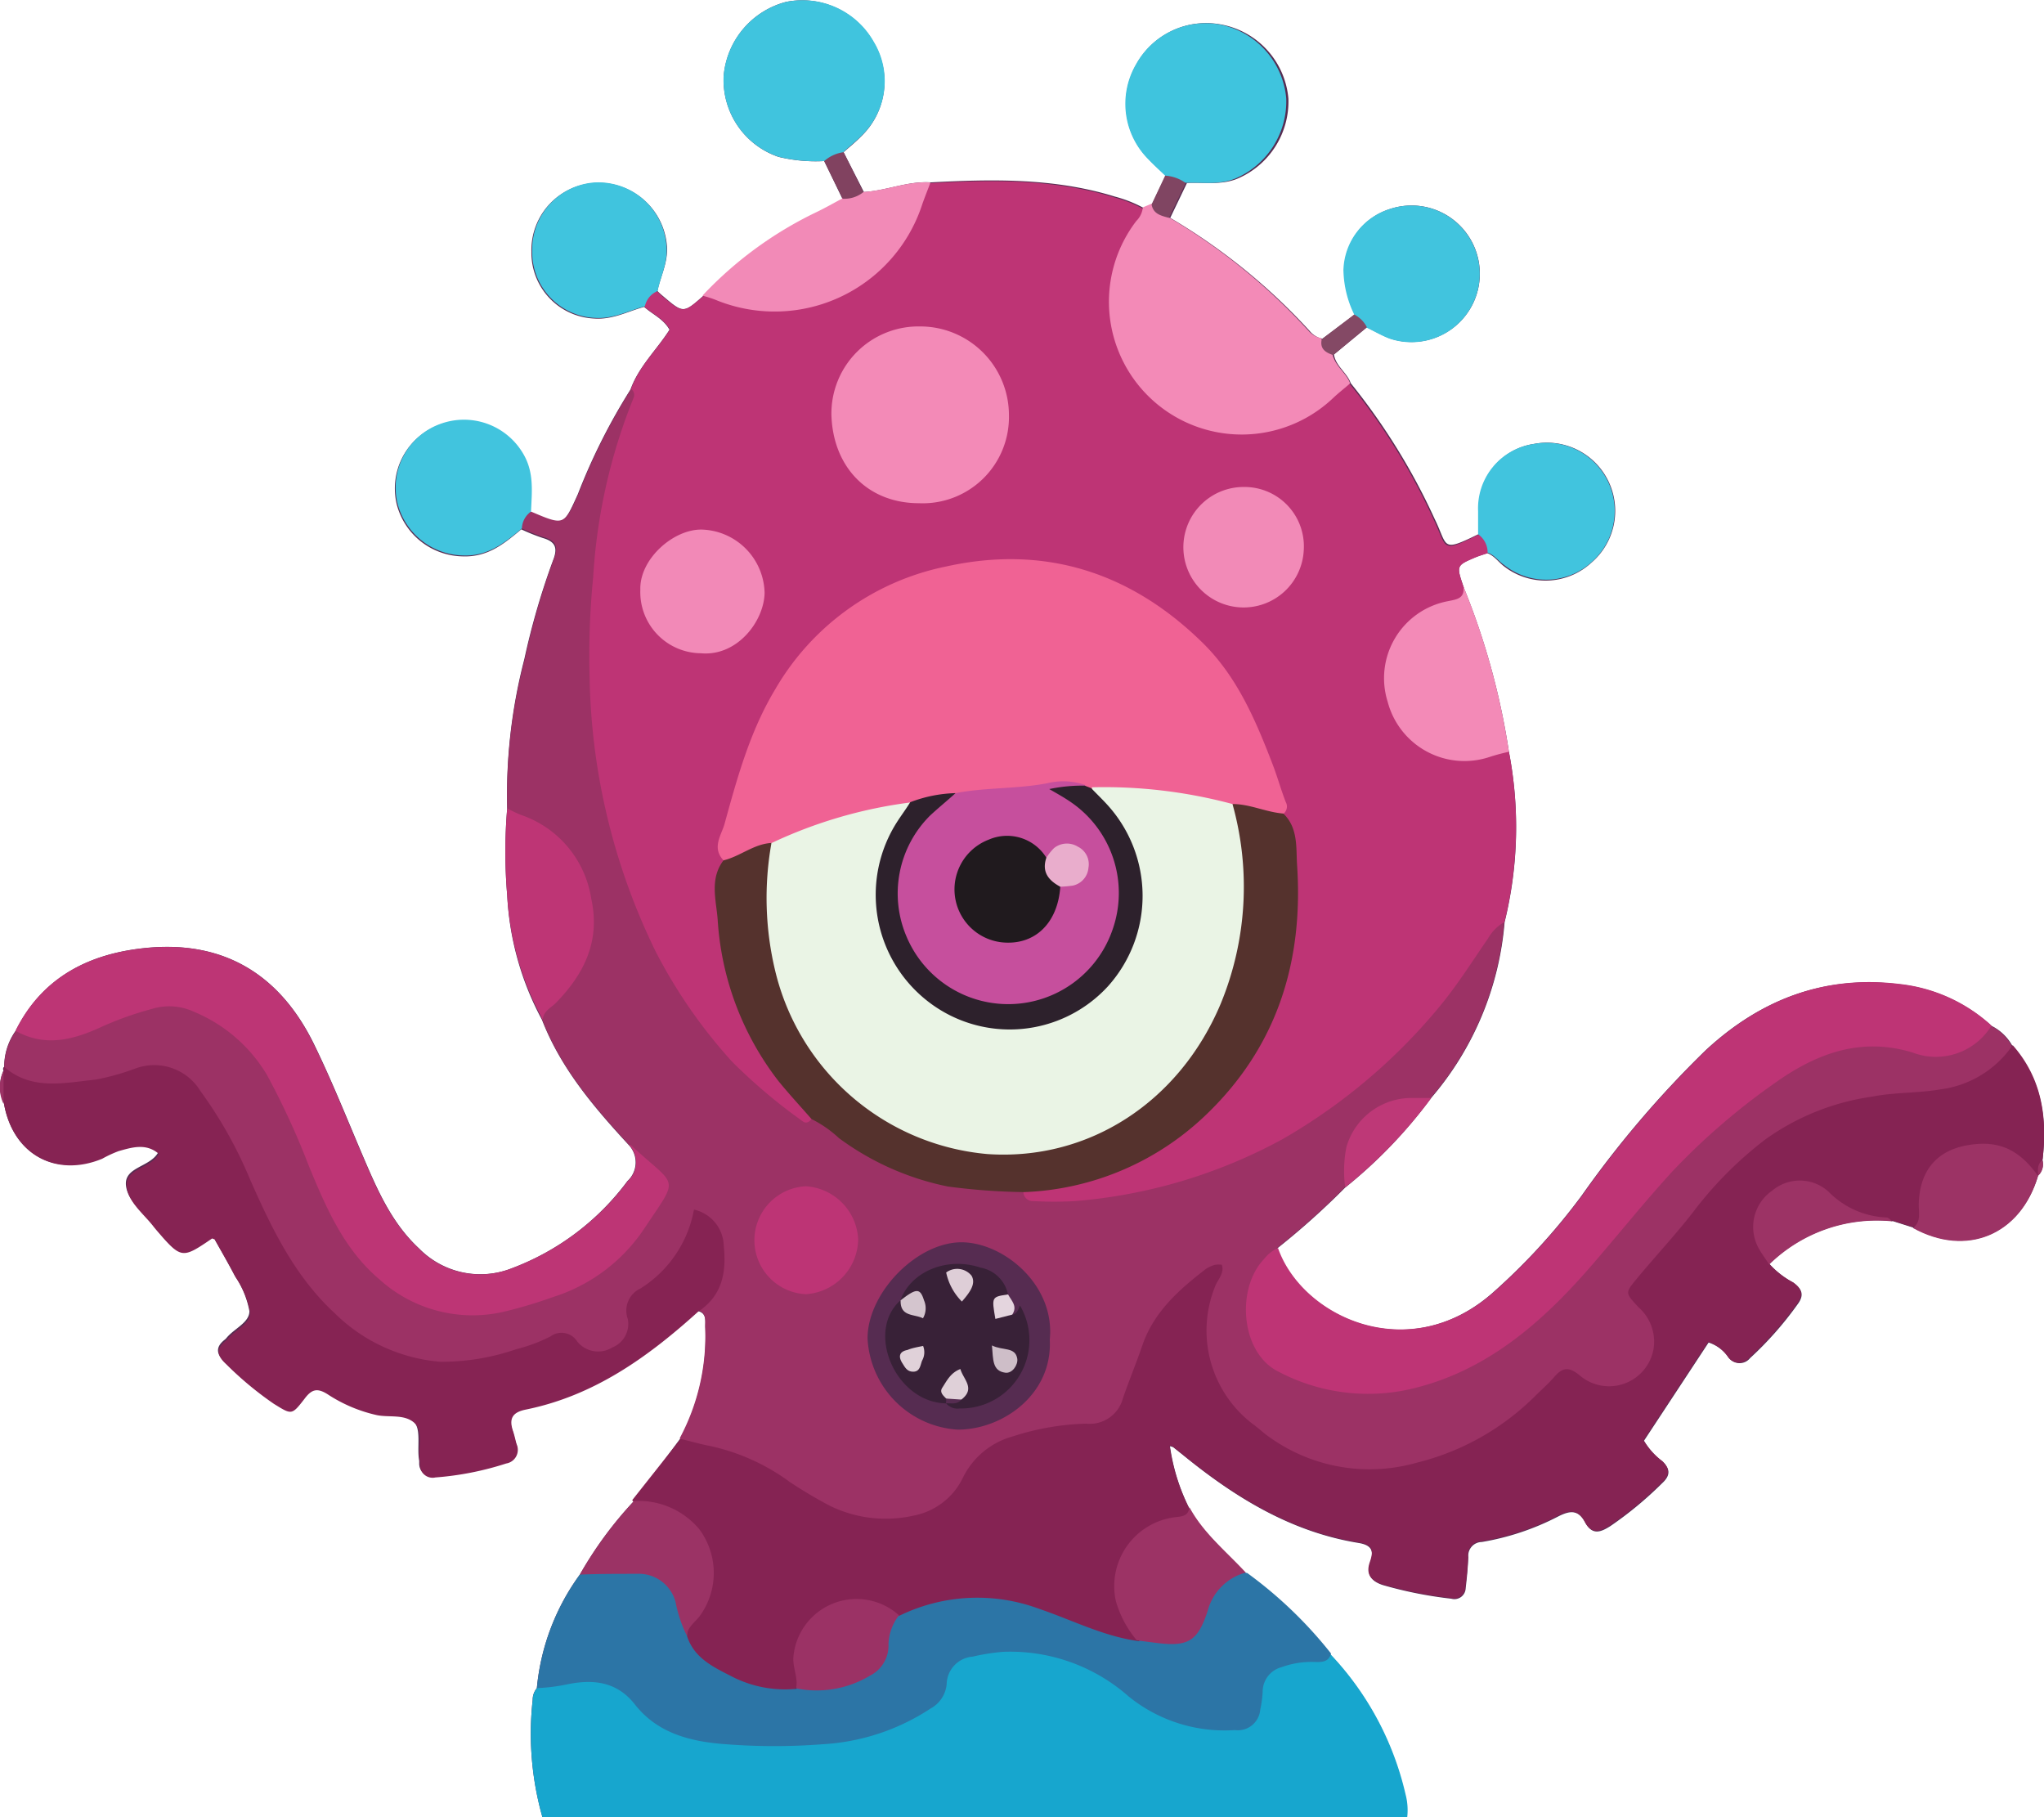 <svg xmlns="http://www.w3.org/2000/svg" viewBox="0 0 161.2 143.3"><defs><style>.cls-1,.cls-24{fill:#562c51;}.cls-2{fill:#17a6ce;}.cls-10,.cls-11,.cls-12,.cls-13,.cls-14,.cls-15,.cls-16,.cls-17,.cls-18,.cls-19,.cls-2,.cls-20,.cls-21,.cls-22,.cls-23,.cls-24,.cls-25,.cls-26,.cls-27,.cls-28,.cls-29,.cls-3,.cls-30,.cls-31,.cls-32,.cls-33,.cls-34,.cls-35,.cls-36,.cls-37,.cls-38,.cls-4,.cls-5,.cls-6,.cls-7,.cls-8,.cls-9{fill-rule:evenodd;}.cls-3{fill:#be3475;}.cls-4{fill:#9c3265;}.cls-5{fill:#852353;}.cls-6{fill:#862353;}.cls-7{fill:#2c75a6;}.cls-8{fill:#bd3575;}.cls-9{fill:#f38ab7;}.cls-10{fill:#3fc4de;}.cls-11{fill:#40c4de;}.cls-12{fill:#f28ab7;}.cls-13{fill:#41c4de;}.cls-14{fill:#be3575;}.cls-15{fill:#9c3365;}.cls-16{fill:#9b3365;}.cls-17{fill:#be3877;}.cls-18{fill:#814260;}.cls-19{fill:#844965;}.cls-20{fill:#804562;}.cls-21{fill:#f06294;}.cls-22{fill:#55322d;}.cls-23{fill:#f289b7;}.cls-25{fill:#bd3475;}.cls-26{fill:#9b3265;}.cls-27{fill:#eaf4e5;}.cls-28{fill:#c64f9d;}.cls-29{fill:#2d212c;}.cls-30{fill:#382137;}.cls-31{fill:#e4d5de;}.cls-32{fill:#201a1e;}.cls-33{fill:#e9adcc;}.cls-34{fill:#deced7;}.cls-35{fill:#d4c5ce;}.cls-36{fill:#dfd0d8;}.cls-37{fill:#cebec8;}.cls-38{fill:#e0d1d9;}</style></defs><title>monster</title><g id="Layer_2" data-name="Layer 2"><g id="Layer_2-2" data-name="Layer 2"><path class="cls-1" d="M161.08,91.49c.39-3.31-.06-6.41-2.36-9a3.82,3.82,0,0,0-1.66-1.6,12.8,12.8,0,0,0-7.28-3.28c-5.93-.72-10.93,1.19-15.27,5.21a81.5,81.5,0,0,0-9.77,11.45,49.8,49.8,0,0,1-7,7.65c-6.67,5.9-15.08,1.93-17-3.49a60.09,60.09,0,0,0,5.33-4.77,37.89,37.89,0,0,0,6.78-7.06h0a24.3,24.3,0,0,0,5.81-13.88A31.31,31.31,0,0,0,119,59.28a56.93,56.93,0,0,0-3.58-13h0c-.57-1.69-.57-1.69.92-2.33.31-.13.63-.22.95-.33.54.19.85.66,1.28,1a5.33,5.33,0,0,0,6.9-.22A5.38,5.38,0,0,0,121,35a5.13,5.13,0,0,0-4.38,5.29c0,.61,0,1.21,0,1.82-3,1.47-2.4,1-3.48-1.2a50.31,50.31,0,0,0-6.61-10.69c-.3-.84-1.18-1.34-1.33-2.27h0l2.6-2.14c.61.3,1.2.64,1.83.88a5.38,5.38,0,1,0,.06-10.23A5.19,5.19,0,0,0,106,21.29a8.28,8.28,0,0,0,.85,3.51l-2.56,1.91h0a1.77,1.77,0,0,1-1-.61,47.63,47.63,0,0,0-11-8.92h0l1.32-2.75c1.34-.07,2.71.19,4-.35a6.61,6.61,0,0,0,4-6.3A6.51,6.51,0,0,0,96.12,1.9a6.28,6.28,0,0,0-6.5,3.18,6.19,6.19,0,0,0,1,7.49c.42.44.87.85,1.31,1.27l-1.08,2.27h0l-.67.28a10.28,10.28,0,0,0-2.26-.89c-4.75-1.47-9.62-1.38-14.5-1.12-1.82-.12-3.5.66-5.29.76L66.53,12h0c.46-.4.93-.78,1.36-1.22a6,6,0,0,0,1-7.45A6.45,6.45,0,0,0,62,.15a6.61,6.61,0,0,0-4.92,5.8,6.39,6.39,0,0,0,4.32,6.42A12.43,12.43,0,0,0,65,12.7l1.45,3c-.71.38-1.41.78-2.13,1.12a30.22,30.22,0,0,0-8.88,6.53c-1.54,1.36-1.55,1.36-3.15,0-.15-.12-.3-.26-.44-.4.24-1.18.84-2.25.75-3.53a5.4,5.4,0,0,0-5.56-5,5.3,5.3,0,0,0-5.13,5.43,5.19,5.19,0,0,0,5,5.27c1.43.09,2.61-.57,3.89-.92.65.59,1.51.93,2,1.8-1,1.58-2.43,2.9-3.08,4.72a48,48,0,0,0-4.15,8.25c-1.15,2.54-1.12,2.55-3.75,1.43.06-1.55.26-3.09-.61-4.54a5.41,5.41,0,0,0-6.47-2.39,5.34,5.34,0,0,0-3.44,6.34,5.47,5.47,0,0,0,5.17,4.06c2,.08,3.29-1,4.64-2.13a15.66,15.66,0,0,0,1.69.68c1,.29,1.21.77.81,1.78a58,58,0,0,0-2.26,7.78A42.51,42.51,0,0,0,40,63.74,41,41,0,0,0,40,70.59a23.09,23.09,0,0,0,2.74,9.82h0c1.49,3.84,4.1,6.9,6.84,9.87a2,2,0,0,1-.1,2.85A20.21,20.21,0,0,1,40.38,100a6.77,6.77,0,0,1-7.33-1.56c-2.16-2-3.29-4.63-4.41-7.24-1.28-3-2.47-6-3.91-8.94-2.71-5.47-7.12-8.1-13.17-7.52-4.45.43-8.2,2.26-10.32,6.53a4.88,4.88,0,0,0-.91,2.85.21.21,0,0,0-.05.29A3.07,3.07,0,0,0,.31,87C1,91,4.38,92.89,8,91.26a9.5,9.5,0,0,1,1.29-.6c1.07-.3,2.17-.64,3.18.22-.66,1.18-2.73,1.13-2.53,2.64.16,1.22,1.41,2.11,2.16,3.15l.13.16c2,2.35,2,2.35,4.45.71.06,0,.16,0,.18.06.56,1,1.14,2,1.66,3a7.27,7.27,0,0,1,1.15,2.79c0,.9-1.2,1.37-1.8,2.1a.92.92,0,0,1-.14.14c-.81.63-.63,1.21.05,1.83a26.62,26.62,0,0,0,3.75,3.12c1.38.87,1.45.92,2.41-.37.57-.77,1-.9,1.82-.39a11.71,11.71,0,0,0,3.92,1.66c1,.2,2.26,0,2.92.59s.26,2.06.46,3.12c0,.07,0,.13,0,.2a1,1,0,0,0,1.22,1,23.93,23.93,0,0,0,5.58-1.1,1.09,1.09,0,0,0,.81-1.55c-.09-.33-.16-.66-.27-1-.32-1-.09-1.48,1-1.7C46.81,110,51.1,107,55,103.37c.76.17.61.79.63,1.3a17.06,17.06,0,0,1-2,8.79L50,118.36a30.57,30.57,0,0,0-4.27,5.8,18,18,0,0,0-3.39,8.95,1.43,1.43,0,0,0-.33.93,24.14,24.14,0,0,0,.77,9.25h68.15a4.9,4.9,0,0,0-.13-1.81,23.81,23.81,0,0,0-6-11.13,33.68,33.68,0,0,0-6.6-6.34c-1.54-1.69-3.35-3.14-4.46-5.18a15.78,15.78,0,0,1-1.47-4.79,1.08,1.08,0,0,1,.26.08l.79.63c4.1,3.34,8.52,6.06,13.85,6.92,1,.17,1.21.63.9,1.52s0,1.48,1,1.8a32.54,32.54,0,0,0,5.38,1.07.89.89,0,0,0,1.14-.84c.1-.81.17-1.62.21-2.43a1.08,1.08,0,0,1,1.06-1.2,20.38,20.38,0,0,0,6-2c.94-.48,1.59-.58,2.15.45s1.2.8,2,.29a29,29,0,0,0,4.07-3.37c.61-.56.7-1.07.05-1.7a5.63,5.63,0,0,1-1.48-1.65l5.1-7.75A3.07,3.07,0,0,1,136.3,107a1.06,1.06,0,0,0,1.72.09,27.2,27.2,0,0,0,3.76-4.26c.52-.7.35-1.18-.33-1.68a6.94,6.94,0,0,1-1.91-1.49,12.14,12.14,0,0,1,9.74-3.37l1.58.5c4.23,2.35,8.5.57,9.88-4.11A1.23,1.23,0,0,0,161.08,91.49Z"></path><path class="cls-2" d="M104.85,130.36a23.81,23.81,0,0,1,6,11.13,4.9,4.9,0,0,1,.13,1.81H42.78a24.14,24.14,0,0,1-.77-9.25,1.43,1.43,0,0,1,.33-.93c3.05-1.59,5.71-1.37,8,.89a9.49,9.49,0,0,0,6.16,2.86c4.39.27,8.82.63,13.11-.93,2.1-.76,4-1.51,4.75-4A3.1,3.1,0,0,1,77,130a13.37,13.37,0,0,1,9.63,1.51c1.35.79,2.56,1.79,3.88,2.63a10.83,10.83,0,0,0,4.38,1.57c2.9.41,3.34.14,4.09-2.7a3.11,3.11,0,0,1,2.58-2.3A18.28,18.28,0,0,1,104.85,130.36Z"></path><path class="cls-3" d="M119,59.28a31.31,31.31,0,0,1-.35,13.42c-6.63,11.64-16.19,19.35-29.54,21.89a25.71,25.71,0,0,1-6.87.64c-.79-.06-2,.1-1.6-1.38a7.81,7.81,0,0,1,3.12-.78,21.87,21.87,0,0,0,17.56-17.85,21.64,21.64,0,0,0-.46-10.85c-2.32-10.37-8-17.53-18.27-19.44-9.11-1.69-19.34,3.88-22.54,12.6-1.23,3.35-2.77,6.67-2.76,10.37a22.35,22.35,0,0,0,5.28,18c.64.77,1.53,1.39,1.51,2.55-1.18,1-1.87-.15-2.57-.68-6-4.43-9.88-10.38-12.39-17.29-4-11-4-22.19-1.67-33.51.46-2.2,1.62-4.14,2.3-6.26.64-1.82,2.07-3.14,3.08-4.72-.49-.87-1.35-1.21-2-1.8-.2-.85,0-1.37,1-1.2.15.13.29.27.44.4,1.6,1.32,1.61,1.32,3.15,0,.76-.5,1.44,0,2.13.2a11.74,11.74,0,0,0,14.52-7.15c.29-.75.43-1.59,1.29-2,4.88-.26,9.75-.35,14.5,1.12a10.28,10.28,0,0,1,2.26.89c.53.86-.19,1.39-.55,2a10.05,10.05,0,0,0,2.13,12.9,9.84,9.84,0,0,0,12.7,0c.61-.49,1.08-1.29,2.06-1.06a50.32,50.32,0,0,1,6.61,10.69c1.08,2.24.52,2.68,3.48,1.2,1.13,0,1.31.55.75,1.45-.32.11-.64.2-.95.33-1.5.64-1.5.64-.92,2.33s-.79,1.54-1.65,1.86a5.64,5.64,0,0,0-4,6,6.05,6.05,0,0,0,4.66,5.29,5.64,5.64,0,0,0,2.62-.09C117.74,59.12,118.4,58.69,119,59.28Z"></path><path class="cls-4" d="M49.78,30.67a.59.59,0,0,1,.18.72,44.69,44.69,0,0,0-3.18,14.14,62.14,62.14,0,0,0-.28,7.89,51.07,51.07,0,0,0,5.24,21.67,40.41,40.41,0,0,0,6,8.63,43.8,43.8,0,0,0,5.57,4.7c.23.19.51.08.68-.18,1-.31,1.65.42,2.31.93a20.72,20.72,0,0,0,12.41,4.22c.72,0,1.51-.09,2,.59a.74.74,0,0,0,.8.73,29.44,29.44,0,0,0,3.25,0,41.12,41.12,0,0,0,16.38-4.88,45.34,45.34,0,0,0,12.34-10.4c1.44-1.73,2.62-3.61,3.88-5.44a3.47,3.47,0,0,1,1.27-1.28,24.3,24.3,0,0,1-5.81,13.88,3.64,3.64,0,0,1-1.9.58,4.72,4.72,0,0,0-4.37,4.53,8.21,8.21,0,0,1-.51,1.95,60.1,60.1,0,0,1-5.33,4.77c-.79,1.47-2,2.74-2,4.6,0,2.59,1,4.33,3.4,5.23a15.25,15.25,0,0,0,12.1-.25,32.16,32.16,0,0,0,10.94-8.66c3.66-4.28,7.09-8.79,11.63-12.23,2.26-1.72,4.43-3.56,7.22-4.5a8.25,8.25,0,0,1,5-.47,8.2,8.2,0,0,0,8-1.26,3.82,3.82,0,0,1,1.66,1.6c-.35,1.94-1.84,2.71-3.45,3.39-2.25,1-4.67.87-7,1.12-5.5.6-9.69,3.4-13.13,7.48l-5.26,6.23a1.69,1.69,0,0,0,0,2.49c1.46,1.93,1.41,3.66.11,5.21a3.92,3.92,0,0,1-5,.91c-1.33-.67-2.12-.27-3,.66a20.89,20.89,0,0,1-12.25,6.35c-5.65.89-14.05-3.11-15-10-.25-1.87-.28-2.59.79-6-2.18,1.79-4,3.51-5,6-.21.58-.42,1.15-.58,1.74-.81,2.93-2.2,5-5.76,4.85a11.62,11.62,0,0,0-4.18.83,5.6,5.6,0,0,0-3.33,2.53c-2.29,4.11-6.54,4.5-10.5,3.23a14.06,14.06,0,0,1-3.6-1.9,17.72,17.72,0,0,0-7-3.2,2.44,2.44,0,0,1-1.91-1,17.06,17.06,0,0,0,2-8.79c0-.51.13-1.13-.63-1.3-.24-.47.09-.79.37-1.05a4.18,4.18,0,0,0,1.11-3.56c-.06-.89-.08-2-1.05-2.22s-.85,1-1.16,1.61a8.2,8.2,0,0,1-2.59,3.08,3.88,3.88,0,0,0-1.76,3c-.26,2.48-2.28,3.48-4.41,2.21a3.08,3.08,0,0,0-2.87-.21c-2.83,1-5.7,1.83-8.74,1.49-4.6-.51-7.8-3.27-10.46-6.76A38.77,38.77,0,0,1,19,92.56a30.66,30.66,0,0,0-3.33-5.81A4.29,4.29,0,0,0,10.34,85a18.28,18.28,0,0,1-7,.87,3.06,3.06,0,0,1-3-1.73,4.88,4.88,0,0,1,.91-2.85c.05,0,.12-.13.16-.11,3.27,1,6-.6,8.95-1.64,3.94-1.41,8.12.32,10.79,4.35a42,42,0,0,1,3.6,7.52c1.31,3.22,2.65,6.42,5.31,8.83a10.56,10.56,0,0,0,10,2.6c4.38-1,8.17-2.95,10.75-6.8,1.55-2.3,1.55-2.39-.12-4.56a5.66,5.66,0,0,0-1.08-1.2c-2.74-3-5.35-6-6.84-9.87-.45-.94.34-1.32.82-1.83C47.9,74.1,46.94,67.88,41.48,65A2.91,2.91,0,0,1,40,63.74,42.51,42.51,0,0,1,41.4,51.91a58,58,0,0,1,2.26-7.78c.4-1,.21-1.5-.81-1.78a15.65,15.65,0,0,1-1.69-.68c-.49-.84,0-1.16.72-1.33,2.63,1.12,2.6,1.11,3.75-1.43A48,48,0,0,1,49.78,30.67Z"></path><path class="cls-5" d="M53.68,113.46c.79.19,1.57.42,2.37.57a16.47,16.47,0,0,1,6.24,2.83,35.67,35.67,0,0,0,3.15,1.87,10,10,0,0,0,6.56.79,5.46,5.46,0,0,0,3.94-3,6.2,6.2,0,0,1,3.95-3.26,20.22,20.22,0,0,1,5.77-1,2.71,2.71,0,0,0,2.9-2c.48-1.41,1.06-2.79,1.54-4.2.91-2.63,2.89-4.37,5-6a2.39,2.39,0,0,1,.74-.33,2,2,0,0,1,.52,0c.21.64-.27,1.11-.49,1.61a9.27,9.27,0,0,0,3,11c.44.32.83.7,1.27,1a13.56,13.56,0,0,0,11.58,2,20,20,0,0,0,9.42-5.33c.49-.48,1-.93,1.44-1.44.65-.75,1.15-.82,2-.12a3.56,3.56,0,0,0,5.83-2.1,3.62,3.62,0,0,0-1.21-3.29c-1-1.1-1.07-1.08-.14-2.2,1.55-1.88,3.23-3.65,4.7-5.59a29.91,29.91,0,0,1,5.46-5.42,19,19,0,0,1,8.38-3.37c1.81-.36,3.63-.27,5.43-.58a8.15,8.15,0,0,0,5.7-3.49c2.3,2.61,2.75,5.7,2.36,9-.31.36,0,.88-.35,1.24h0c-.76.16-1.06-.49-1.48-.87a4.52,4.52,0,0,0-5-.71,3.9,3.9,0,0,0-2.46,3.67c0,.74.4,1.87-1,2l-1.58-.5a5.2,5.2,0,0,0-2.4-.15,2.85,2.85,0,0,1-2.32-1c-1.55-1.65-2.87-1.89-4.27-.94s-1.7,2.2-.9,4.3a1.44,1.44,0,0,1,.16,1.17,6.94,6.94,0,0,0,1.91,1.49c.69.5.85,1,.33,1.68a27.2,27.2,0,0,1-3.76,4.26,1.06,1.06,0,0,1-1.72-.09,3.07,3.07,0,0,0-1.53-1.15l-5.1,7.75a5.63,5.63,0,0,0,1.48,1.65c.65.63.55,1.14-.05,1.7a29,29,0,0,1-4.07,3.37c-.81.52-1.49.7-2-.29s-1.21-.93-2.15-.45a20.38,20.38,0,0,1-6,2,1.08,1.08,0,0,0-1.06,1.2c0,.81-.11,1.62-.21,2.43a.89.89,0,0,1-1.14.84,32.55,32.55,0,0,1-5.38-1.07c-1-.33-1.33-.86-1-1.8s.15-1.35-.9-1.52c-5.33-.86-9.75-3.58-13.85-6.92l-.79-.63a1.08,1.08,0,0,0-.26-.08,15.78,15.78,0,0,0,1.47,4.79c.51,1.06-.39,1.07-1,1.26-4.22,1.31-5.45,4.17-3.45,8,.24.45.71.87.27,1.45a2.63,2.63,0,0,1-2.15-.12c-1.55-.46-3.06-1-4.56-1.65a16,16,0,0,0-11.83-.15,4.54,4.54,0,0,1-1.7-.6c-3.21-1.25-6.08.63-6.23,4.09,0,.72.22,1.5-.38,2.12-3.4.94-7.72-1-9-4.11a3.34,3.34,0,0,1,.82-2c2.25-3.57.9-7-3.2-8.13-.51-.14-1.09-.14-1.44-.65Z"></path><path class="cls-6" d="M.34,84.13c2.17,1.89,4.74,1.25,7.2,1a18.66,18.66,0,0,0,3.12-.87,4.27,4.27,0,0,1,5.16,1.79A33.79,33.79,0,0,1,19.72,93c1.7,3.84,3.51,7.64,6.71,10.58a13.4,13.4,0,0,0,8.31,3.8,18.1,18.1,0,0,0,6-1,12.49,12.49,0,0,0,2.67-1,1.47,1.47,0,0,1,2.12.41,2.12,2.12,0,0,0,2.76.46A2,2,0,0,0,49.51,104a1.92,1.92,0,0,1,1-2.4,9.3,9.3,0,0,0,4.22-6.22,3,3,0,0,1,2.35,2.88c.22,2.08-.13,3.91-2,5.15-4,3.62-8.24,6.65-13.62,7.74-1.09.22-1.32.75-1,1.7.11.32.18.65.27,1a1.09,1.09,0,0,1-.81,1.55,23.93,23.93,0,0,1-5.58,1.1,1,1,0,0,1-1.22-1,2,2,0,0,0,0-.2c-.21-1.05.33-2.44-.46-3.12s-1.93-.4-2.92-.59a11.71,11.71,0,0,1-3.92-1.66c-.82-.51-1.25-.38-1.82.39-1,1.29-1,1.24-2.41.37a26.62,26.62,0,0,1-3.75-3.12c-.68-.62-.86-1.2-.05-1.83a.92.92,0,0,0,.14-.14c.6-.73,1.81-1.2,1.8-2.1a7.27,7.27,0,0,0-1.15-2.79c-.51-1-1.1-2-1.66-3,0,0-.12,0-.18-.06-2.41,1.64-2.43,1.64-4.45-.71l-.13-.16c-.76-1-2-1.93-2.16-3.15-.2-1.51,1.87-1.46,2.53-2.64-1-.87-2.12-.52-3.18-.22a9.52,9.52,0,0,0-1.29.6C4.38,92.89,1,91,.31,87a5,5,0,0,1,0-2.63A.21.21,0,0,1,.34,84.13Z"></path><path class="cls-7" d="M54.18,129c.55,1.73,2.06,2.44,3.49,3.17a9.16,9.16,0,0,0,5.12,1c1-.27,2-.39,3-.57,2.15-.39,3.85-1.19,4-3.73a1.66,1.66,0,0,1,1.19-1.49,14,14,0,0,1,11-.51c2.6.88,5.07,2.17,7.84,2.54a1.16,1.16,0,0,1,1.11-.35c2.42.54,3.6-.62,4.33-2.81.45-1.35,1.28-2.6,3.11-2.21a33.69,33.69,0,0,1,6.6,6.34c-.19.71-.76.68-1.31.67a6.87,6.87,0,0,0-2.59.41,2,2,0,0,0-1.49,1.94,8.67,8.67,0,0,1-.19,1.4,1.77,1.77,0,0,1-2,1.62A12,12,0,0,1,89,133.76a14.11,14.11,0,0,0-9.89-3.51,16,16,0,0,0-2.4.38,2.22,2.22,0,0,0-2.05,2.15,2.43,2.43,0,0,1-1.27,1.94,17.22,17.22,0,0,1-8.56,2.82,49.3,49.3,0,0,1-7.53,0c-2.73-.19-5.4-.81-7.23-3.14-1.42-1.82-3.31-2-5.32-1.59a14,14,0,0,1-2.41.3,18,18,0,0,1,3.39-8.95C50.56,122.51,54.34,123.84,54.18,129Z"></path><path class="cls-3" d="M157.06,80.87A5.14,5.14,0,0,1,150.85,83c-4-1.23-7.5,0-10.82,2.36a52.9,52.9,0,0,0-8.13,7c-2.19,2.39-4.22,4.93-6.34,7.38-4,4.63-8.54,8.59-14.73,9.88a15.15,15.15,0,0,1-10-1.46c-3-1.48-3.36-6.56-1.15-8.87a2.86,2.86,0,0,1,1.11-.88c1.89,5.42,10.31,9.39,17,3.49a49.8,49.8,0,0,0,7-7.65,81.5,81.5,0,0,1,9.77-11.45c4.33-4,9.33-5.94,15.27-5.21A12.8,12.8,0,0,1,157.06,80.87Z"></path><path class="cls-8" d="M49.61,90.28c.06,0,.15,0,.19.06,3.64,3.37,3.82,2.31,1,6.55a13.51,13.51,0,0,1-7.2,5.39,37,37,0,0,1-3.89,1.16,10.94,10.94,0,0,1-9.81-2.58c-2.79-2.37-4.18-5.63-5.53-8.89a61.21,61.21,0,0,0-3.3-7.18,12.07,12.07,0,0,0-5.75-5A4.65,4.65,0,0,0,12,79.55a26.2,26.2,0,0,0-4.19,1.51c-2.22,1-4.35,1.47-6.59.22,2.12-4.27,5.87-6.1,10.32-6.53,6-.59,10.46,2,13.17,7.52,1.44,2.92,2.63,5.95,3.91,8.94,1.12,2.61,2.24,5.22,4.41,7.24A6.77,6.77,0,0,0,40.38,100a20.21,20.21,0,0,0,9.13-6.87A2,2,0,0,0,49.61,90.28Z"></path><path class="cls-9" d="M106.48,30.23c-.46.4-.94.77-1.38,1.19a10.47,10.47,0,0,1-15.48-14,1.75,1.75,0,0,0,.51-1.07l.67-.28a1.86,1.86,0,0,1,1.37,1.06,47.63,47.63,0,0,1,11,8.92,1.77,1.77,0,0,0,1,.61c.29.43.89.63.91,1.25C105.3,28.89,106.18,29.39,106.48,30.23Z"></path><path class="cls-10" d="M91.89,13.85c-.44-.42-.89-.83-1.31-1.27a6.19,6.19,0,0,1-1-7.49,6.28,6.28,0,0,1,6.5-3.18,6.51,6.51,0,0,1,5.36,5.86,6.62,6.62,0,0,1-4,6.3c-1.31.55-2.67.28-4,.35A1.25,1.25,0,0,1,91.89,13.85Z"></path><path class="cls-11" d="M65,12.7a12.43,12.43,0,0,1-3.61-.34,6.39,6.39,0,0,1-4.32-6.42A6.61,6.61,0,0,1,62,.15a6.45,6.45,0,0,1,6.91,3.14,6,6,0,0,1-1,7.45c-.43.43-.91.81-1.36,1.22A1.4,1.4,0,0,1,65,12.7Z"></path><path class="cls-12" d="M73.38,14.39c-.21.57-.44,1.13-.64,1.7A12.24,12.24,0,0,1,56.4,23.63c-.31-.12-.64-.22-1-.32a30.22,30.22,0,0,1,8.88-6.53c.72-.34,1.42-.74,2.13-1.12a1.3,1.3,0,0,1,1.63-.52C69.88,15.05,71.56,14.26,73.38,14.39Z"></path><path class="cls-13" d="M117.32,43.58a1.74,1.74,0,0,0-.75-1.45c0-.61,0-1.21,0-1.82A5.13,5.13,0,0,1,121,35a5.38,5.38,0,0,1,4.52,9.33,5.33,5.33,0,0,1-6.9.22C118.17,44.24,117.86,43.76,117.32,43.58Z"></path><path class="cls-13" d="M41.88,40.34a1.68,1.68,0,0,0-.72,1.33c-1.35,1.13-2.69,2.21-4.64,2.13a5.47,5.47,0,0,1-5.16-4.06,5.34,5.34,0,0,1,3.44-6.34,5.41,5.41,0,0,1,6.47,2.39C42.14,37.26,41.94,38.8,41.88,40.34Z"></path><path class="cls-13" d="M106.8,24.8a8.28,8.28,0,0,1-.85-3.51,5.19,5.19,0,0,1,3.69-4.82,5.39,5.39,0,1,1-.06,10.23c-.63-.24-1.22-.59-1.83-.88A1.06,1.06,0,0,1,106.8,24.8Z"></path><path class="cls-11" d="M51.86,22.95a1.67,1.67,0,0,0-1,1.2c-1.28.35-2.46,1-3.89.92a5.19,5.19,0,0,1-5-5.27A5.3,5.3,0,0,1,47,14.38a5.4,5.4,0,0,1,5.56,5C52.69,20.7,52.1,21.77,51.86,22.95Z"></path><path class="cls-9" d="M119,59.28a15.22,15.22,0,0,0-1.56.42,6.26,6.26,0,0,1-8-4.36,6.18,6.18,0,0,1,4.72-7.93c.73-.15,1.37-.2,1.25-1.17A56.93,56.93,0,0,1,119,59.28Z"></path><path class="cls-14" d="M40,63.74a10.66,10.66,0,0,0,1.09.52,8.31,8.31,0,0,1,5.54,6.61c.73,3.31-.55,5.91-2.76,8.18-.41.43-1,.64-1.07,1.35A23.09,23.09,0,0,1,40,70.59,41,41,0,0,1,40,63.74Z"></path><path class="cls-15" d="M98.25,124a4.23,4.23,0,0,0-3,3c-.8,2.46-1.56,2.88-4.19,2.53l-1.4-.18A8.34,8.34,0,0,1,88,126.24a5.48,5.48,0,0,1,4.62-6.6c.57-.07,1.11-.06,1.18-.8C94.9,120.89,96.71,122.34,98.25,124Z"></path><path class="cls-15" d="M150.86,96.83c.68-.5.45-1.23.46-1.88.08-3,1.79-4.55,4.67-4.75,2.22-.15,3.57.9,4.74,2.52C159.36,97.39,155.09,99.17,150.86,96.83Z"></path><path class="cls-16" d="M54.18,129a10.37,10.37,0,0,1-.9-2.67,3,3,0,0,0-3.06-2.23c-1.5,0-3,0-4.49.06a30.57,30.57,0,0,1,4.27-5.8,6.24,6.24,0,0,1,5.14,2.21,5.77,5.77,0,0,1,0,6.92C54.72,128,54.2,128.33,54.18,129Z"></path><path class="cls-15" d="M139.53,99.71c-.29-.45-.62-.88-.87-1.35a3.48,3.48,0,0,1,1.11-4.48,3.37,3.37,0,0,1,4.44.09A6.79,6.79,0,0,0,148.77,96c.18,0,.33.21.5.31A12.14,12.14,0,0,0,139.53,99.71Z"></path><path class="cls-17" d="M106.09,93.63a9.58,9.58,0,0,1,.1-3.2,5.34,5.34,0,0,1,5.28-3.85h1.41A37.89,37.89,0,0,1,106.09,93.63Z"></path><path class="cls-18" d="M68.09,15.15a2.38,2.38,0,0,1-1.63.52L65,12.7A2.92,2.92,0,0,1,66.53,12Z"></path><path class="cls-19" d="M106.8,24.8a2.32,2.32,0,0,1,1,1L105.15,28c-.61-.2-1.08-.49-.91-1.25Z"></path><path class="cls-20" d="M91.89,13.85a3.11,3.11,0,0,1,1.62.58l-1.32,2.75c-.6-.17-1.24-.29-1.37-1.06Z"></path><path class="cls-4" d="M.28,84.42q0,1.31,0,2.63A3.07,3.07,0,0,1,.28,84.42Z"></path><path class="cls-15" d="M160.73,92.72c0-.46-.09-.91.35-1.24A1.23,1.23,0,0,1,160.73,92.72Z"></path><path class="cls-21" d="M57.06,67.84c-.95-1-.16-2,.08-2.87,1-3.63,2-7.3,4-10.62a20.23,20.23,0,0,1,13.47-9.68c7.8-1.73,14.6.46,20.28,6.06,2.72,2.69,4.17,6.14,5.51,9.63.36.95.63,1.93,1,2.88a.73.73,0,0,1-.16.91c-1.5.84-2.85-.36-4.3-.32A57.85,57.85,0,0,0,86.21,62.6a4.2,4.2,0,0,1-.69-.12c-2.58-.67-5.09.38-7.64.36-.73,0-1.47.23-2.21.23-1.34-.15-2.55.45-3.83.67a44.7,44.7,0,0,0-10.91,3.2C59.59,67,58.55,68.41,57.06,67.84Z"></path><path class="cls-22" d="M57.06,67.84c1.31-.31,2.38-1.29,3.77-1.37a2.87,2.87,0,0,1,.3,2.34c-1.05,10.18,5,19.63,15.28,21.46,6.83,1.22,14.7-2.67,18.21-8.92,2.81-5,3.08-10.3,2.53-15.78-.07-.73-.38-1.46.06-2.17,1.38,0,2.62.64,4,.75,1.17,1.12,1,2.68,1.08,4,.53,7.7-1.59,14.49-7.33,19.9A21.88,21.88,0,0,1,80.76,94a50.27,50.27,0,0,1-6-.44,21.68,21.68,0,0,1-8.6-3.82A9.07,9.07,0,0,0,64,88.24c-.87-1-1.8-2-2.61-3A23.09,23.09,0,0,1,56.6,72.53C56.49,71,55.94,69.31,57.06,67.84Z"></path><path class="cls-9" d="M72.48,39.68c-4.06,0-6.78-2.86-6.91-6.94a6.87,6.87,0,0,1,7-7,7,7,0,0,1,7,7A6.8,6.8,0,0,1,72.48,39.68Z"></path><path class="cls-12" d="M102.82,43.4a4.75,4.75,0,1,1-4.72-5A4.68,4.68,0,0,1,102.82,43.4Z"></path><path class="cls-23" d="M55.26,51.51a4.82,4.82,0,0,1-4.76-5c-.08-2.44,2.65-4.83,4.9-4.75a5.11,5.11,0,0,1,4.9,5C60.25,49,58.13,51.78,55.26,51.51Z"></path><path class="cls-24" d="M82.79,105.63c.23,4.31-3.7,7.1-7.26,7.1a7.59,7.59,0,0,1-7.11-7.2c0-3.64,4-7.71,7.59-7.57C79.31,98.09,83.22,101.41,82.79,105.63Z"></path><path class="cls-25" d="M67.68,97.72a4.4,4.4,0,0,1-4.13,4.33,4.26,4.26,0,0,1,0-8.51A4.41,4.41,0,0,1,67.68,97.72Z"></path><path class="cls-26" d="M70.9,127.37a3.94,3.94,0,0,0-.83,2.24,2.66,2.66,0,0,1-1.46,2.52,8.17,8.17,0,0,1-5.83,1c.19-.87-.31-1.67-.2-2.57A5,5,0,0,1,70.9,127.37Z"></path><path class="cls-27" d="M97.2,63.4a24.23,24.23,0,0,1-.93,15.75C93,86.92,85.84,91.55,77.87,91A18.92,18.92,0,0,1,61.14,76.57a24.6,24.6,0,0,1-.3-10.09,36.5,36.5,0,0,1,11-3.21c.23.93-.47,1.51-.87,2.18A10.36,10.36,0,0,0,73.1,78.23c3.66,3.05,9.18,3.21,12.6.35a10,10,0,0,0,2.6-13c-.68-1.21-2-2-2.19-3.5A39,39,0,0,1,97.2,63.4Z"></path><path class="cls-28" d="M75.36,62.54c2.39-.46,4.84-.32,7.23-.78a5.3,5.3,0,0,1,3,.14c-.21.73-.8.57-1.29.63a10.14,10.14,0,0,1,3.8,4.37,11,11,0,0,1,.31,6c-.63,3.21-4.07,6.14-7.67,6.72a9.26,9.26,0,0,1-7.66-15.77A9.9,9.9,0,0,1,75.36,62.54Z"></path><path class="cls-29" d="M75.36,62.54c-.65.59-1.33,1.14-2,1.76a8.66,8.66,0,0,0-1.85,9.59,8.7,8.7,0,0,0,16.24-.61,8.68,8.68,0,0,0-3.34-10.06c-.48-.33-1-.62-1.66-1a12.64,12.64,0,0,1,2.8-.27l.51.2c.42.44.86.86,1.27,1.31a10.67,10.67,0,0,1,.06,14.3A10.51,10.51,0,0,1,73.23,79a10.64,10.64,0,0,1-2.45-14.24c.33-.51.7-1,1-1.5A10.63,10.63,0,0,1,75.36,62.54Z"></path><path class="cls-30" d="M79.83,103.66c.4-.07.48-.42.61-.72a5.39,5.39,0,0,1-4.76,8.12,1.16,1.16,0,0,1-1.07-.41c.27-.3.66-.48.9-.81.07-.29.29-.79-.11-.76s-.45.69-.54,1.12a.88.88,0,0,1-.25.46c-4-.08-6.37-5.67-3.59-8.13.43.21.76.66,1.38.65-.28-.89-1-.42-1.4-.62.83-2.32,3.7-3.49,6.35-2.6a2.68,2.68,0,0,1,2.15,2.15C78.73,102.81,79,103.3,79.83,103.66Z"></path><path class="cls-31" d="M79.83,103.66,78.5,104c-.3-1.74-.3-1.74,1-1.93C79.78,102.58,80.27,103,79.83,103.66Z"></path><path class="cls-32" d="M83.62,69.92c-.2,2.92-2.06,4.67-4.65,4.38a4.2,4.2,0,0,1-1-8.09,3.64,3.64,0,0,1,4.55,1.42A7.62,7.62,0,0,1,83.62,69.92Z"></path><path class="cls-33" d="M83.62,69.92c-.92-.49-1.48-1.16-1.1-2.28a4.25,4.25,0,0,1,.61-.77A1.63,1.63,0,0,1,85,66.76a1.54,1.54,0,0,1,.84,1.67,1.56,1.56,0,0,1-1.23,1.4A9.23,9.23,0,0,1,83.62,69.92Z"></path><path class="cls-34" d="M75.86,102.63a4.56,4.56,0,0,1-1.24-2.29,1.46,1.46,0,0,1,2,.25C77,101.24,76.46,101.94,75.86,102.63Z"></path><path class="cls-35" d="M71,102.55l.47-.35c.86-.6,1.13-.54,1.4.33a1.57,1.57,0,0,1-.08,1.42c-.69-.35-1.81-.1-1.76-1.42Z"></path><path class="cls-36" d="M74.62,110.28c-.23-.24-.54-.49-.31-.85.36-.55.65-1.18,1.43-1.48.23.82,1.22,1.53.08,2.41A1.44,1.44,0,0,1,74.62,110.28Z"></path><path class="cls-37" d="M78.23,106.09c.85.43,1.85.09,2,1.06.06.47-.39,1.17-.95,1.09C78.25,108.1,78.33,107.2,78.23,106.09Z"></path><path class="cls-38" d="M72.8,106.13a1.34,1.34,0,0,1-.08,1.16c-.14.36-.16.86-.68.87s-.68-.37-.9-.71c-.32-.53-.17-.89.42-1C71.94,106.29,72.32,106.23,72.8,106.13Z"></path><path class="cls-24" d="M74.62,110.28l1.2.08c-.33.41-.79.28-1.21.29h0C74.62,110.53,74.62,110.4,74.62,110.28Z"></path></g></g></svg>